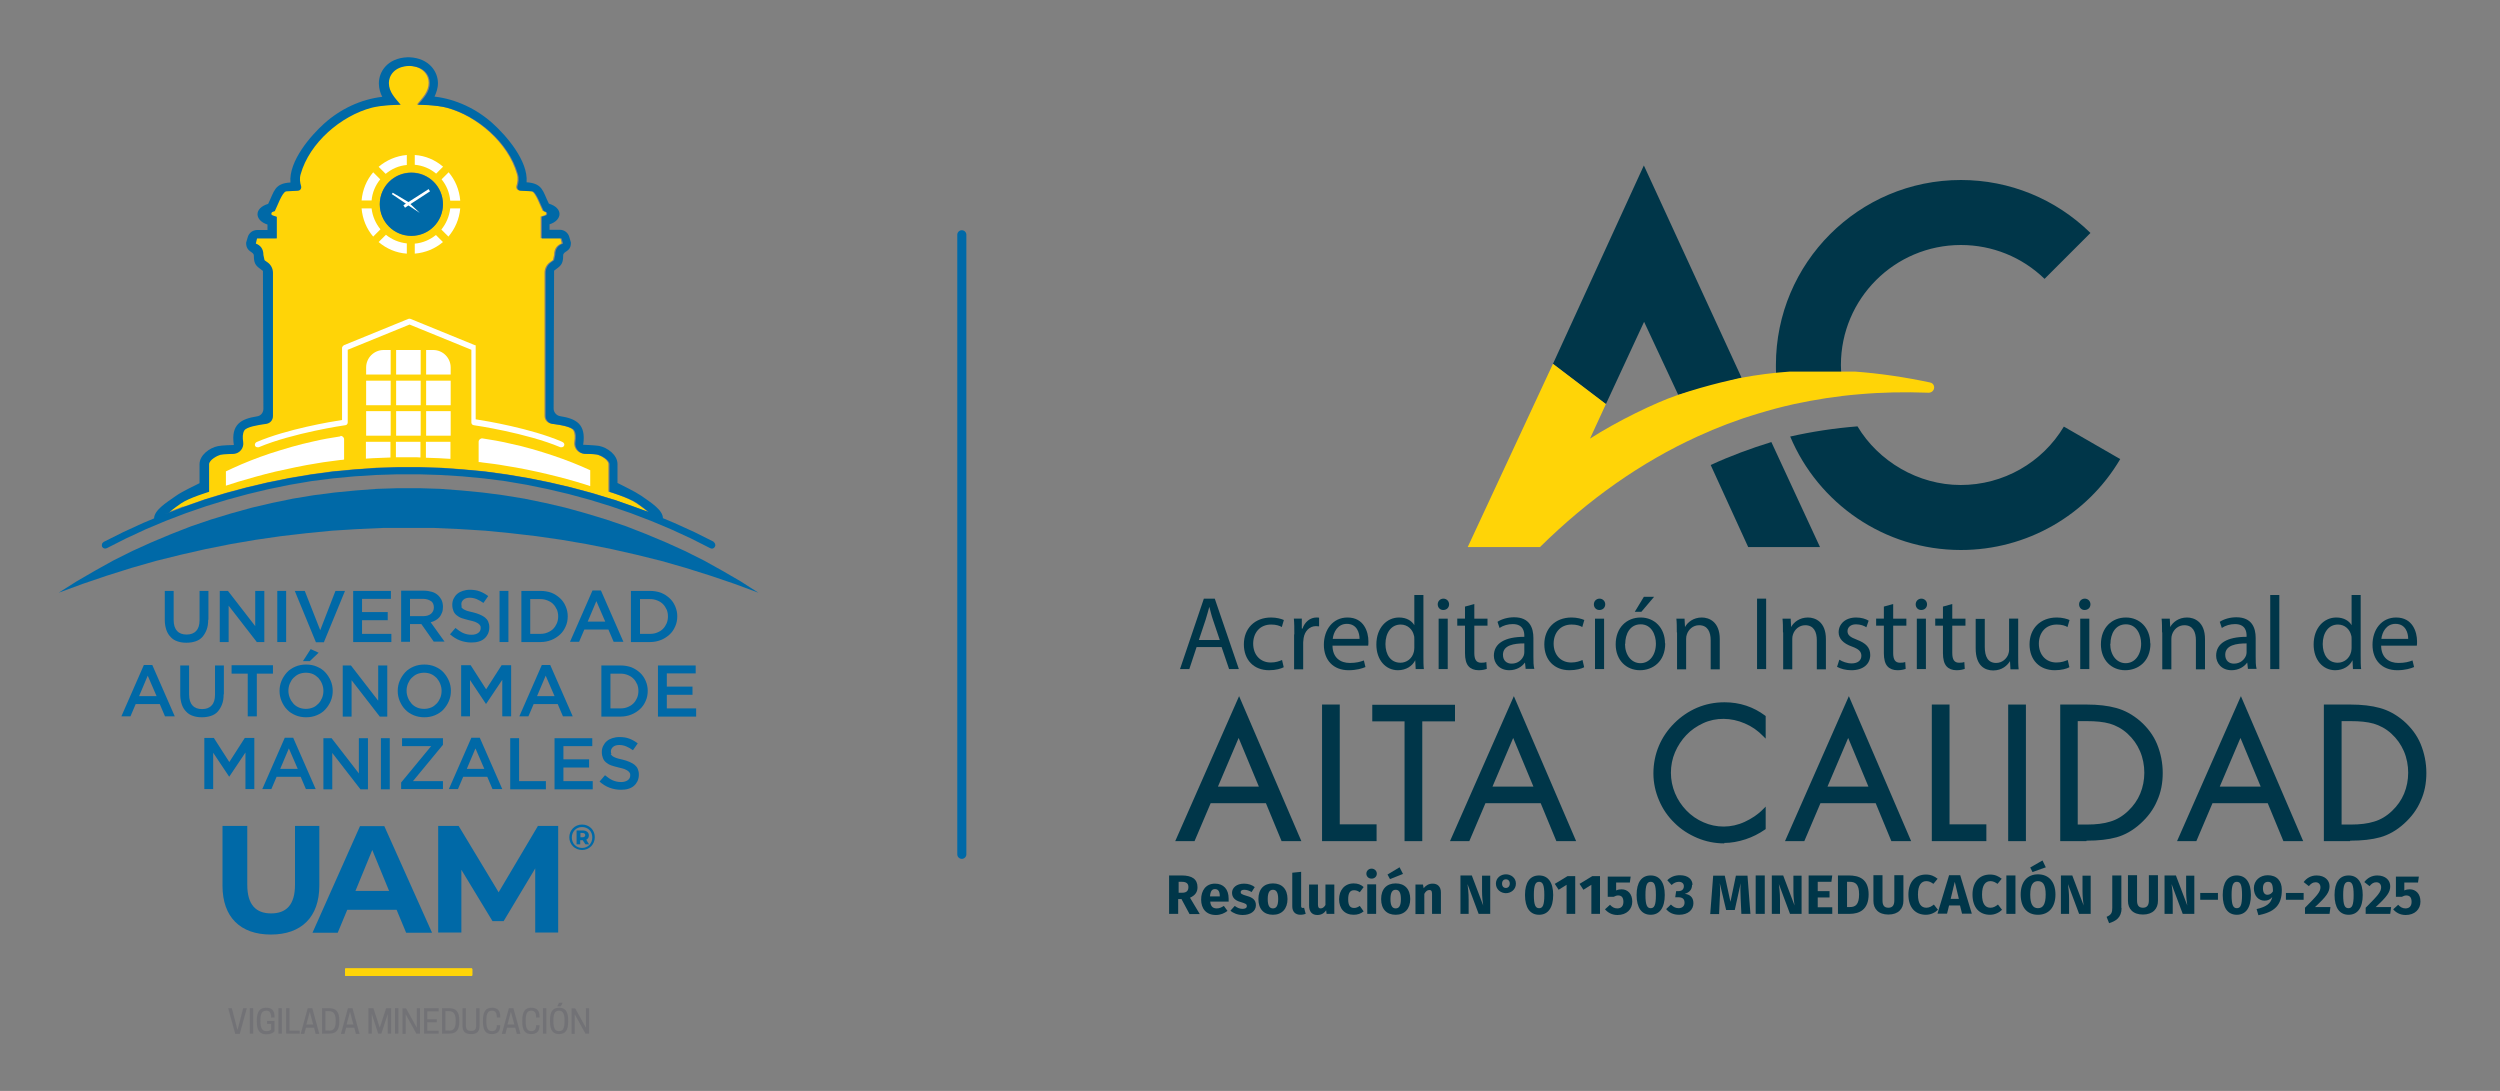 <?xml version="1.0" encoding="UTF-8"?>
<svg id="Capa_1" data-name="Capa 1" xmlns="http://www.w3.org/2000/svg" xmlns:xlink="http://www.w3.org/1999/xlink" viewBox="0 0 110 48">
  <rect x="0" y="0" width="110" height="48" fill="#808080" stroke="none"/>
  <defs>
    <style>
      .cls-1 {
        fill: #fff;
      }

      .cls-2, .cls-3 {
        fill-rule: evenodd;
      }

      .cls-2, .cls-4 {
        fill: #ffd407;
      }

      .cls-5, .cls-3 {
        fill: #003649;
      }

      .cls-6 {
        fill: #727276;
      }

      .cls-7 {
        clip-path: url(#clippath);
      }

      .cls-8 {
        fill: #0069a7;
      }
    </style>
    <clipPath id="clippath">
      <path class="cls-4" d="M20.75,42.94h-5.54s-.03-.01-.03-.03v-.27s.01-.03.03-.03h5.54s.03.01.03.03v.27s-.01.03-.03.03Z"/>
    </clipPath>
  </defs>
  <g>
    <g>
      <path class="cls-5" d="M52,39.56h-.16v.65h-.4v-1.69h.55c.46,0,.7.16.7.52,0,.22-.11.36-.33.46l.43.72h-.45l-.35-.65ZM51.85,39.28h.17c.18,0,.27-.08.27-.25,0-.16-.1-.23-.29-.23h-.14v.49Z"/>
      <path class="cls-5" d="M54.05,39.67h-.8c.02.23.13.3.29.3.11,0,.2-.04.31-.11l.16.22c-.13.1-.3.18-.51.18-.43,0-.65-.28-.65-.68s.21-.7.61-.7c.37,0,.6.24.6.66,0,.04,0,.1,0,.14ZM53.67,39.42c0-.18-.06-.3-.21-.3-.13,0-.2.08-.22.32h.43v-.02Z"/>
      <path class="cls-5" d="M55.21,39.03l-.14.22c-.1-.06-.21-.1-.32-.1-.11,0-.16.04-.16.1,0,.07.03.1.27.17.26.07.4.18.4.41,0,.27-.25.43-.58.43-.22,0-.42-.08-.54-.19l.19-.21c.1.08.22.13.34.13.12,0,.19-.04.19-.12,0-.09-.04-.11-.27-.18-.26-.07-.38-.21-.38-.41,0-.22.2-.4.53-.4.19,0,.36.06.48.16Z"/>
      <path class="cls-5" d="M56.65,39.56c0,.42-.24.69-.64.69s-.64-.25-.64-.69.24-.69.64-.69.64.25.64.69ZM55.78,39.56c0,.29.08.41.23.41s.23-.12.23-.41-.08-.41-.23-.41-.23.12-.23.41Z"/>
      <path class="cls-5" d="M56.86,39.88v-1.48l.39-.04v1.51c0,.05.02.08.07.08.02,0,.05,0,.06-.01l.07.27c-.06.02-.14.04-.23.04-.22,0-.36-.13-.36-.37Z"/>
      <path class="cls-5" d="M58.7,40.21h-.33l-.02-.16c-.09.14-.22.21-.39.21-.24,0-.36-.16-.36-.41v-.93h.39v.88c0,.13.04.17.12.17s.15-.05.21-.15v-.9h.39v1.3Z"/>
      <path class="cls-5" d="M60,39.03l-.17.23c-.08-.06-.16-.09-.25-.09-.17,0-.26.11-.26.4s.1.38.26.38c.09,0,.16-.03.25-.09l.17.24c-.12.1-.26.15-.44.15-.4,0-.64-.27-.64-.68s.25-.7.64-.7c.18,0,.32.05.44.16Z"/>
      <path class="cls-5" d="M60.58,38.44c0,.12-.09.22-.23.22s-.23-.1-.23-.22.1-.22.23-.22.23.1.23.22ZM60.55,40.21h-.39v-1.3h.39v1.3Z"/>
      <path class="cls-5" d="M62.05,39.56c0,.42-.24.69-.64.69s-.64-.25-.64-.69.24-.69.64-.69.64.25.64.69ZM61.74,38.45l-.58.23-.11-.2.53-.32.15.29ZM61.18,39.56c0,.29.08.41.23.41s.23-.12.23-.41-.08-.41-.23-.41-.23.12-.23.41Z"/>
      <path class="cls-5" d="M63.4,39.26v.95h-.39v-.88c0-.14-.05-.17-.12-.17-.09,0-.16.06-.22.17v.89h-.39v-1.3h.33l.03.16c.11-.13.23-.2.4-.2.22,0,.36.14.36.39Z"/>
      <path class="cls-5" d="M65.57,40.21h-.51l-.49-1.31c.02.15.05.38.05.69v.62h-.36v-1.69h.5l.5,1.32c-.02-.14-.05-.36-.05-.63v-.68h.36v1.69Z"/>
      <path class="cls-5" d="M65.82,38.88c0-.26.22-.41.44-.41s.44.15.44.41-.22.42-.44.42-.44-.16-.44-.42ZM66.43,38.88c0-.12-.07-.19-.17-.19s-.17.07-.17.19.07.19.17.19.17-.08.17-.19Z"/>
      <path class="cls-5" d="M68.34,39.38c0,.55-.22.87-.62.87s-.62-.31-.62-.87.22-.86.62-.86.62.31.62.86ZM67.49,39.38c0,.44.07.58.23.58s.23-.13.23-.58-.07-.58-.23-.58-.23.14-.23.58Z"/>
      <path class="cls-5" d="M69.31,40.21h-.38v-1.28l-.35.22-.17-.26.56-.34h.34v1.65Z"/>
      <path class="cls-5" d="M70.4,40.21h-.38v-1.28l-.35.22-.17-.26.56-.34h.34v1.65Z"/>
      <path class="cls-5" d="M71.71,38.83h-.6v.35c.08-.04.17-.05.24-.05.27,0,.47.2.47.54s-.25.59-.65.59c-.25,0-.43-.11-.55-.25l.22-.2c.09.1.19.16.32.16.17,0,.27-.1.27-.29,0-.21-.1-.28-.23-.28-.07,0-.12.02-.2.06h-.26v-.89h1.01l-.04.28Z"/>
      <path class="cls-5" d="M73.25,39.38c0,.55-.22.87-.62.87s-.62-.31-.62-.87.22-.86.62-.86.62.31.62.86ZM72.4,39.38c0,.44.07.58.23.58s.23-.13.23-.58-.07-.58-.23-.58-.23.14-.23.58Z"/>
      <path class="cls-5" d="M74.45,38.94c0,.2-.12.33-.32.39.21.02.38.14.38.41,0,.28-.22.51-.63.51-.25,0-.44-.09-.57-.25l.21-.2c.11.11.21.16.34.16.15,0,.26-.09.26-.24,0-.17-.1-.24-.27-.24h-.14l.04-.27h.1c.15,0,.24-.08.24-.22,0-.12-.09-.19-.22-.19-.12,0-.22.05-.32.14l-.19-.21c.15-.15.34-.22.56-.22.36,0,.55.19.55.42Z"/>
      <path class="cls-5" d="M77.01,40.21h-.39l-.03-.66c-.01-.24-.02-.48,0-.69l-.26,1.18h-.38l-.28-1.18c.02.25.02.46,0,.7l-.03.66h-.39l.13-1.69h.51l.25,1.15.24-1.15h.51l.13,1.69Z"/>
      <path class="cls-5" d="M77.65,40.21h-.4v-1.69h.4v1.69Z"/>
      <path class="cls-5" d="M79.27,40.21h-.51l-.49-1.31c.02.15.05.38.05.69v.62h-.36v-1.69h.5l.5,1.32c-.02-.14-.05-.36-.05-.63v-.68h.36v1.69Z"/>
      <path class="cls-5" d="M80.58,38.8h-.6v.41h.52v.28h-.52v.43h.64v.29h-1.04v-1.69h1.04l-.04.29Z"/>
      <path class="cls-5" d="M82.22,39.35c0,.68-.41.86-.84.86h-.51v-1.69h.47c.45,0,.88.14.88.84ZM81.27,38.8v1.11h.13c.24,0,.4-.11.4-.56s-.17-.55-.41-.55h-.13Z"/>
      <path class="cls-5" d="M83.75,39.64c0,.34-.22.6-.66.6s-.66-.25-.66-.6v-1.13h.4v1.11c0,.22.08.32.26.32s.26-.11.26-.32v-1.11h.4v1.13Z"/>
      <path class="cls-5" d="M85.26,38.66l-.19.23c-.1-.07-.19-.12-.31-.12-.22,0-.37.17-.37.59s.15.58.37.58c.13,0,.23-.06.33-.14l.18.23c-.11.11-.3.22-.53.22-.46,0-.77-.31-.77-.89s.33-.88.77-.88c.22,0,.37.07.52.19Z"/>
      <path class="cls-5" d="M86.26,39.84h-.5l-.09.36h-.42l.51-1.69h.49l.51,1.69h-.43l-.09-.36ZM86.19,39.55l-.18-.75-.18.75h.36Z"/>
      <path class="cls-5" d="M88.08,38.66l-.19.23c-.1-.07-.19-.12-.31-.12-.22,0-.37.17-.37.59s.15.58.37.58c.13,0,.23-.06.33-.14l.18.23c-.11.11-.3.22-.53.22-.46,0-.77-.31-.77-.89s.33-.88.77-.88c.22,0,.37.07.52.19Z"/>
      <path class="cls-5" d="M88.68,40.21h-.4v-1.69h.4v1.69Z"/>
      <path class="cls-5" d="M90.44,39.36c0,.55-.29.89-.77.89s-.76-.33-.76-.89.29-.89.76-.89.77.32.77.89ZM90.02,38.16l-.59.21-.1-.2.54-.31.14.29ZM89.33,39.36c0,.43.12.6.34.6s.34-.17.34-.6-.12-.59-.34-.59-.34.17-.34.59Z"/>
      <path class="cls-5" d="M91.99,40.21h-.51l-.49-1.31c.02.15.05.38.05.69v.62h-.36v-1.69h.5l.5,1.32c-.02-.14-.05-.36-.05-.63v-.68h.36v1.69Z"/>
      <path class="cls-5" d="M93.35,39.95c0,.43-.26.58-.55.67l-.11-.28c.22-.09.25-.2.25-.4v-1.42h.4v1.44Z"/>
      <path class="cls-5" d="M94.95,39.64c0,.34-.22.6-.66.6s-.66-.25-.66-.6v-1.13h.4v1.11c0,.22.08.32.26.32s.26-.11.26-.32v-1.11h.4v1.13Z"/>
      <path class="cls-5" d="M96.55,40.21h-.51l-.49-1.31c.02.15.05.38.05.69v.62h-.36v-1.69h.5l.5,1.32c-.02-.14-.05-.36-.05-.63v-.68h.36v1.69Z"/>
      <path class="cls-5" d="M96.81,39.29h.78v.3h-.78v-.3Z"/>
      <path class="cls-5" d="M99.04,39.38c0,.55-.22.87-.62.87s-.62-.31-.62-.87.22-.86.62-.86.62.31.62.86ZM98.19,39.38c0,.44.07.58.23.58s.23-.13.23-.58-.07-.58-.23-.58-.23.14-.23.58Z"/>
      <path class="cls-5" d="M100.4,39.16c0,.67-.32.97-1.03,1.11l-.08-.27c.42-.1.63-.24.69-.53-.08.1-.19.16-.34.16-.26,0-.47-.21-.47-.55s.27-.57.61-.57c.41,0,.62.26.62.64ZM100.01,39.22c0-.31-.06-.42-.22-.42-.14,0-.22.1-.22.28,0,.22.09.29.2.29.09,0,.18-.05.24-.15Z"/>
      <path class="cls-5" d="M100.58,39.29h.78v.3h-.78v-.3Z"/>
      <path class="cls-5" d="M102.5,38.99c0,.26-.13.45-.64.92h.68l-.04.3h-1.08v-.27c.55-.55.68-.7.68-.9,0-.13-.08-.22-.21-.22-.12,0-.2.05-.3.17l-.23-.18c.13-.17.32-.29.57-.29.37,0,.57.22.57.47Z"/>
      <path class="cls-5" d="M103.96,39.38c0,.55-.22.87-.62.87s-.62-.31-.62-.87.22-.86.62-.86.62.31.62.86ZM103.1,39.38c0,.44.07.58.23.58s.23-.13.23-.58-.07-.58-.23-.58-.23.14-.23.58Z"/>
      <path class="cls-5" d="M105.17,38.99c0,.26-.13.45-.64.92h.68l-.04.3h-1.08v-.27c.55-.55.68-.7.68-.9,0-.13-.08-.22-.21-.22-.12,0-.2.05-.3.17l-.23-.18c.13-.17.32-.29.57-.29.37,0,.57.22.57.47Z"/>
      <path class="cls-5" d="M106.39,38.83h-.6v.35c.08-.04.17-.05.24-.05.27,0,.47.2.47.54s-.25.59-.65.59c-.25,0-.43-.11-.55-.25l.22-.2c.09.1.19.16.32.16.17,0,.27-.1.27-.29,0-.21-.1-.28-.23-.28-.07,0-.12.02-.2.06h-.26v-.89h1.01l-.04.28Z"/>
    </g>
    <g>
      <path class="cls-5" d="M52.65,28.47l-.32.97h-.41l1.05-3.1h.48l1.06,3.1h-.43l-.33-.97h-1.1ZM53.67,28.16l-.3-.89c-.07-.2-.11-.39-.16-.57h0c-.05.18-.1.37-.16.56l-.3.9h.93Z"/>
      <path class="cls-5" d="M56.48,29.36c-.11.06-.34.13-.64.13-.67,0-1.11-.45-1.11-1.14s.47-1.18,1.2-1.18c.24,0,.45.06.56.11l-.09.31c-.1-.06-.25-.11-.47-.11-.51,0-.79.38-.79.84,0,.51.33.83.77.83.23,0,.38-.06.5-.11l.07.3Z"/>
      <path class="cls-5" d="M56.95,27.91c0-.26,0-.49-.02-.69h.35v.44h.03c.1-.3.34-.49.62-.49.05,0,.08,0,.11.01v.38s-.08-.01-.14-.01c-.28,0-.49.22-.54.52,0,.06-.02.12-.02.19v1.19h-.4v-1.53Z"/>
      <path class="cls-5" d="M58.63,28.4c0,.55.36.77.76.77.29,0,.46-.05.62-.11l.07.29c-.14.06-.39.14-.74.14-.68,0-1.09-.45-1.09-1.12s.4-1.2,1.04-1.2c.73,0,.92.64.92,1.05,0,.08,0,.15-.01.19h-1.56ZM59.82,28.11c0-.26-.11-.66-.56-.66-.41,0-.59.38-.62.66h1.18Z"/>
      <path class="cls-5" d="M62.63,26.18v2.69c0,.2,0,.42.02.57h-.36l-.02-.39h0c-.12.25-.4.44-.76.44-.54,0-.95-.45-.95-1.13,0-.74.46-1.19,1-1.19.34,0,.57.16.67.34h0v-1.33h.4ZM62.23,28.12c0-.05,0-.12-.02-.17-.06-.26-.28-.47-.58-.47-.42,0-.67.37-.67.86,0,.45.22.82.66.82.27,0,.52-.18.59-.48.01-.06.02-.11.02-.17v-.39Z"/>
      <path class="cls-5" d="M63.76,26.59c0,.14-.1.25-.26.25-.14,0-.24-.11-.24-.25s.11-.25.25-.25.25.11.25.25ZM63.3,29.44v-2.22h.4v2.22h-.4Z"/>
      <path class="cls-5" d="M64.87,26.58v.64h.58v.31h-.58v1.2c0,.28.08.43.3.43.11,0,.18-.01.23-.03l.02.3c-.08.03-.2.06-.36.06-.19,0-.34-.06-.44-.17-.11-.12-.16-.32-.16-.58v-1.21h-.34v-.31h.34v-.53l.4-.11Z"/>
      <path class="cls-5" d="M67.13,29.44l-.03-.28h-.01c-.12.17-.36.33-.68.33-.45,0-.68-.32-.68-.64,0-.54.48-.83,1.34-.83v-.05c0-.18-.05-.51-.51-.51-.21,0-.42.06-.58.17l-.09-.27c.18-.12.45-.2.73-.2.68,0,.85.46.85.91v.83c0,.19,0,.38.04.53h-.37ZM67.07,28.31c-.44,0-.94.07-.94.5,0,.26.17.39.38.39.29,0,.47-.18.54-.37.01-.04.02-.09.02-.13v-.39Z"/>
      <path class="cls-5" d="M69.7,29.36c-.11.06-.34.13-.64.13-.67,0-1.11-.45-1.11-1.14s.47-1.18,1.2-1.18c.24,0,.45.06.56.11l-.09.31c-.1-.06-.25-.11-.47-.11-.51,0-.79.38-.79.84,0,.51.33.83.77.83.23,0,.38-.06.5-.11l.07.3Z"/>
      <path class="cls-5" d="M70.63,26.59c0,.14-.1.25-.26.25-.14,0-.24-.11-.24-.25s.11-.25.25-.25.25.11.25.25ZM70.18,29.44v-2.22h.4v2.22h-.4Z"/>
      <path class="cls-5" d="M73.27,28.31c0,.82-.57,1.18-1.11,1.18-.6,0-1.07-.44-1.07-1.14,0-.74.49-1.18,1.1-1.18s1.07.46,1.07,1.14ZM71.5,28.33c0,.49.28.85.68.85s.68-.36.68-.86c0-.38-.19-.85-.67-.85s-.68.44-.68.86ZM72.78,26.26l-.56.66h-.29l.4-.66h.45Z"/>
      <path class="cls-5" d="M73.78,27.82c0-.23,0-.42-.02-.6h.36l.02.37h0c.11-.21.37-.42.74-.42.31,0,.79.18.79.95v1.33h-.4v-1.28c0-.36-.13-.66-.51-.66-.27,0-.47.19-.54.41-.02.05-.03.12-.03.19v1.34h-.4v-1.62Z"/>
      <path class="cls-5" d="M77.71,26.34v3.1h-.4v-3.1h.4Z"/>
      <path class="cls-5" d="M78.45,27.82c0-.23,0-.42-.02-.6h.36l.02.37h0c.11-.21.37-.42.74-.42.31,0,.79.18.79.95v1.33h-.4v-1.28c0-.36-.13-.66-.51-.66-.27,0-.47.19-.54.41-.02.05-.03.12-.03.19v1.34h-.4v-1.62Z"/>
      <path class="cls-5" d="M80.94,29.03c.12.08.33.16.53.16.29,0,.43-.15.43-.33,0-.19-.11-.3-.41-.41-.4-.14-.59-.36-.59-.63,0-.36.29-.65.77-.65.23,0,.42.06.55.14l-.1.29c-.09-.06-.25-.13-.46-.13-.24,0-.37.14-.37.3,0,.18.13.27.42.38.39.15.58.34.58.67,0,.39-.3.67-.83.67-.24,0-.47-.06-.63-.15l.1-.31Z"/>
      <path class="cls-5" d="M83.3,26.58v.64h.58v.31h-.58v1.2c0,.28.08.43.3.43.11,0,.18-.01.23-.03l.02.3c-.08.03-.2.06-.36.06-.19,0-.34-.06-.44-.17-.11-.12-.16-.32-.16-.58v-1.21h-.34v-.31h.34v-.53l.4-.11Z"/>
      <path class="cls-5" d="M84.79,26.59c0,.14-.1.25-.26.25-.14,0-.24-.11-.24-.25s.11-.25.25-.25.25.11.25.25ZM84.34,29.44v-2.22h.4v2.22h-.4Z"/>
      <path class="cls-5" d="M85.9,26.58v.64h.58v.31h-.58v1.2c0,.28.08.43.3.43.11,0,.18-.01.23-.03l.02.3c-.08.03-.2.06-.36.06-.19,0-.34-.06-.44-.17-.11-.12-.16-.32-.16-.58v-1.21h-.34v-.31h.34v-.53l.4-.11Z"/>
      <path class="cls-5" d="M88.8,28.84c0,.23,0,.43.02.61h-.36l-.02-.36h0c-.11.18-.34.41-.74.41-.35,0-.77-.19-.77-.97v-1.3h.4v1.23c0,.42.13.71.5.71.27,0,.46-.19.53-.37.02-.06.04-.13.04-.21v-1.37h.4v1.62Z"/>
      <path class="cls-5" d="M91.05,29.36c-.11.06-.34.13-.64.13-.67,0-1.11-.45-1.11-1.14s.47-1.18,1.2-1.18c.24,0,.45.06.56.11l-.09.31c-.1-.06-.25-.11-.47-.11-.51,0-.79.38-.79.84,0,.51.33.83.77.83.23,0,.38-.06.5-.11l.07.3Z"/>
      <path class="cls-5" d="M91.98,26.59c0,.14-.1.25-.26.25-.14,0-.24-.11-.24-.25s.11-.25.25-.25.25.11.25.25ZM91.53,29.44v-2.22h.4v2.22h-.4Z"/>
      <path class="cls-5" d="M94.62,28.31c0,.82-.57,1.18-1.11,1.18-.6,0-1.07-.44-1.07-1.14,0-.74.49-1.18,1.1-1.18s1.07.46,1.07,1.14ZM92.85,28.33c0,.49.28.85.68.85s.68-.36.68-.86c0-.38-.19-.85-.67-.85s-.68.44-.68.86Z"/>
      <path class="cls-5" d="M95.13,27.82c0-.23,0-.42-.02-.6h.36l.02.37h0c.11-.21.37-.42.74-.42.31,0,.79.18.79.95v1.33h-.4v-1.28c0-.36-.13-.66-.51-.66-.27,0-.47.19-.54.41-.02.05-.03.12-.03.19v1.34h-.4v-1.62Z"/>
      <path class="cls-5" d="M98.91,29.44l-.03-.28h-.01c-.12.17-.36.33-.68.33-.45,0-.68-.32-.68-.64,0-.54.48-.83,1.34-.83v-.05c0-.18-.05-.51-.51-.51-.21,0-.42.06-.58.17l-.09-.27c.18-.12.45-.2.73-.2.68,0,.85.46.85.91v.83c0,.19,0,.38.04.53h-.37ZM98.85,28.31c-.44,0-.94.07-.94.5,0,.26.17.39.38.39.29,0,.47-.18.54-.37.01-.04.02-.09.02-.13v-.39Z"/>
      <path class="cls-5" d="M99.89,26.18h.4v3.26h-.4v-3.26Z"/>
      <path class="cls-5" d="M103.87,26.18v2.69c0,.2,0,.42.02.57h-.36l-.02-.39h0c-.12.25-.4.44-.76.44-.54,0-.95-.45-.95-1.13,0-.74.46-1.19,1-1.19.34,0,.57.16.67.34h0v-1.33h.4ZM103.47,28.12c0-.05,0-.12-.02-.17-.06-.26-.28-.47-.58-.47-.42,0-.67.37-.67.86,0,.45.22.82.66.82.27,0,.52-.18.59-.48.01-.06.02-.11.02-.17v-.39Z"/>
      <path class="cls-5" d="M104.77,28.4c0,.55.36.77.76.77.29,0,.46-.05.62-.11l.07.29c-.14.06-.39.14-.74.14-.68,0-1.09-.45-1.09-1.12s.4-1.2,1.04-1.2c.73,0,.92.64.92,1.05,0,.08,0,.15-.01.19h-1.56ZM105.96,28.11c0-.26-.11-.66-.56-.66-.41,0-.59.38-.62.66h1.18Z"/>
    </g>
    <g>
      <g>
        <path class="cls-5" d="M53.23,35.28l-.71,1.67h-.72l2.72-6.16,2.65,6.16h-.73l-.69-1.67h-2.51ZM54.5,32.32l-1.01,2.36h1.99l-.98-2.36Z"/>
        <path class="cls-5" d="M57.25,37.01h-.86l-.69-1.67h-2.43l-.71,1.67h-.85l2.81-6.38,2.74,6.38ZM56.48,36.89h.59l-2.55-5.95-2.62,5.95h.58l.71-1.67h2.59l.69,1.67ZM55.58,34.73h-2.18l1.1-2.58,1.08,2.58ZM53.59,34.61h1.8l-.89-2.14-.91,2.14Z"/>
      </g>
      <g>
        <path class="cls-5" d="M58.88,36.34h1.62v.61h-2.28v-5.88h.66v5.27Z"/>
        <path class="cls-5" d="M60.57,37.01h-2.4v-6.01h.78v5.27h1.62v.73ZM58.29,36.89h2.16v-.49h-1.62v-5.27h-.53v5.76Z"/>
      </g>
      <g>
        <path class="cls-5" d="M62.52,36.95h-.66v-5.27h-1.42v-.61h3.51v.61h-1.44v5.27Z"/>
        <path class="cls-5" d="M62.58,37.01h-.78v-5.27h-1.42v-.73h3.64v.73h-1.44v5.27ZM61.93,36.89h.53v-5.27h1.44v-.49h-3.39v.49h1.42v5.27Z"/>
      </g>
      <g>
        <path class="cls-5" d="M65.31,35.28l-.71,1.67h-.72l2.72-6.16,2.65,6.16h-.73l-.69-1.67h-2.51ZM66.59,32.32l-1.01,2.36h1.99l-.98-2.36Z"/>
        <path class="cls-5" d="M69.34,37.01h-.86l-.69-1.67h-2.43l-.71,1.67h-.85l2.81-6.38,2.74,6.38ZM68.56,36.89h.59l-2.55-5.95-2.62,5.95h.58l.71-1.67h2.59l.69,1.67ZM67.66,34.73h-2.18l1.1-2.58,1.08,2.58ZM65.67,34.61h1.8l-.89-2.14-.91,2.14Z"/>
      </g>
      <g>
        <path class="cls-5" d="M77.64,32.35c-.24-.24-.51-.44-.83-.57-.31-.14-.63-.21-.97-.21s-.63.07-.91.2c-.29.13-.54.31-.76.53-.22.23-.39.49-.51.78-.12.3-.18.6-.18.92s.06.62.18.92c.12.3.29.56.51.78.22.23.48.4.77.53s.6.2.92.2.64-.07.95-.21c.31-.14.59-.33.83-.57v.81c-.25.18-.53.32-.84.43-.3.1-.61.15-.92.15-.41,0-.8-.08-1.17-.23-.37-.16-.7-.37-.98-.65-.28-.28-.51-.6-.67-.97-.16-.37-.24-.76-.24-1.17s.08-.81.24-1.18c.16-.37.38-.7.66-.98.28-.28.61-.5.98-.66.37-.16.77-.24,1.18-.24.66,0,1.24.19,1.76.58v.81Z"/>
        <path class="cls-5" d="M75.88,37.11c-.42,0-.82-.08-1.2-.24-.38-.16-.72-.38-1-.66-.29-.28-.52-.61-.68-.99-.16-.37-.25-.77-.25-1.19s.08-.83.24-1.21c.16-.38.39-.71.68-1,.29-.29.63-.52,1-.68.38-.16.78-.24,1.21-.24.67,0,1.27.2,1.79.59l.02.02v.99l-.11-.11c-.23-.24-.5-.43-.81-.56-.6-.26-1.27-.27-1.83-.01-.28.13-.53.3-.74.52-.21.22-.38.48-.5.76s-.18.59-.18.9.06.61.18.9c.12.29.29.54.5.76.21.22.47.4.75.52.56.25,1.22.26,1.82-.02.3-.14.58-.32.81-.56l.11-.11v.99l-.03.02c-.26.18-.55.33-.86.43-.31.1-.62.16-.94.16ZM75.88,31.03c-.41,0-.8.08-1.16.23-.36.15-.69.37-.96.65-.28.28-.5.6-.65.96-.15.36-.23.75-.23,1.16s.08.78.24,1.14c.16.36.38.68.65.95.28.27.6.49.96.64.63.27,1.35.31,2.05.08.29-.1.55-.23.8-.4v-.64c-.22.2-.47.36-.74.48-.64.29-1.33.28-1.92.02-.3-.13-.56-.32-.79-.55-.23-.23-.4-.5-.53-.8-.12-.3-.19-.62-.19-.94s.06-.64.19-.94c.12-.3.3-.57.53-.8.23-.23.49-.42.78-.55.59-.27,1.3-.27,1.93.01.27.12.52.28.74.48v-.63c-.5-.36-1.07-.55-1.69-.55Z"/>
      </g>
      <g>
        <path class="cls-5" d="M80.05,35.28l-.71,1.67h-.72l2.72-6.16,2.65,6.16h-.73l-.69-1.67h-2.51ZM81.33,32.32l-1.01,2.36h1.99l-.98-2.36Z"/>
        <path class="cls-5" d="M84.08,37.01h-.86l-.69-1.67h-2.43l-.71,1.67h-.85l2.81-6.38,2.74,6.38ZM83.3,36.89h.59l-2.55-5.95-2.62,5.95h.58l.71-1.67h2.59l.69,1.67ZM82.4,34.73h-2.18l1.1-2.58,1.08,2.58ZM80.41,34.61h1.8l-.89-2.14-.91,2.14Z"/>
      </g>
      <g>
        <path class="cls-5" d="M85.71,36.34h1.62v.61h-2.28v-5.88h.66v5.27Z"/>
        <path class="cls-5" d="M87.4,37.01h-2.4v-6.01h.78v5.27h1.62v.73ZM85.12,36.89h2.16v-.49h-1.62v-5.27h-.53v5.76Z"/>
      </g>
      <g>
        <path class="cls-5" d="M89.08,36.95h-.66v-5.88h.66v5.88Z"/>
        <path class="cls-5" d="M89.14,37.01h-.78v-6.01h.78v6.01ZM88.49,36.89h.53v-5.76h-.53v5.76Z"/>
      </g>
      <g>
        <path class="cls-5" d="M90.71,31.07h1.11c.49,0,.91.05,1.27.15.36.1.7.29,1.02.56.33.28.57.61.73.99.16.38.24.8.24,1.24s-.08.84-.24,1.21c-.16.37-.4.7-.72.98-.33.29-.67.49-1.03.59-.36.1-.79.15-1.3.15h-1.09v-5.88ZM91.84,36.34c.4,0,.75-.04,1.04-.13.29-.09.57-.25.82-.48.24-.22.42-.48.55-.78s.19-.61.19-.94-.07-.67-.2-.98c-.13-.31-.32-.57-.57-.79-.25-.22-.52-.37-.81-.45-.29-.08-.63-.12-1.02-.12h-.48v4.67h.48Z"/>
        <path class="cls-5" d="M91.8,37.01h-1.15v-6.01h1.17c.49,0,.93.05,1.29.15.37.1.72.29,1.05.57.33.29.59.63.75,1.02.16.39.25.82.25,1.27s-.08.86-.25,1.23c-.16.38-.41.71-.73,1-.33.3-.69.5-1.05.6-.36.1-.8.15-1.32.15ZM90.77,36.89h1.03c.5,0,.93-.05,1.28-.15.35-.1.68-.29,1-.58.31-.28.55-.6.7-.96.16-.36.24-.76.24-1.18s-.08-.85-.24-1.22c-.16-.37-.4-.7-.72-.97-.31-.27-.65-.45-1-.55-.35-.1-.77-.15-1.26-.15h-1.05v5.76ZM91.84,36.4h-.54v-4.79h.54c.39,0,.74.04,1.03.12.3.08.58.24.83.47.25.22.45.5.59.81.13.31.2.65.2,1s-.06.67-.19.97c-.13.3-.32.57-.56.8-.26.24-.54.41-.84.49-.3.09-.65.13-1.06.13ZM91.42,36.28h.41c.39,0,.74-.04,1.02-.13.28-.08.55-.24.79-.47.23-.22.41-.47.53-.76.12-.29.18-.6.18-.92s-.06-.65-.19-.95c-.13-.3-.31-.55-.55-.77-.24-.22-.51-.36-.78-.44-.28-.08-.62-.11-1-.11h-.41v4.54Z"/>
      </g>
      <g>
        <path class="cls-5" d="M97.31,35.28l-.71,1.67h-.72l2.72-6.16,2.65,6.16h-.73l-.69-1.67h-2.51ZM98.58,32.32l-1.01,2.36h1.99l-.98-2.36Z"/>
        <path class="cls-5" d="M101.33,37.01h-.86l-.69-1.67h-2.43l-.71,1.67h-.85l2.81-6.38,2.74,6.38ZM100.56,36.89h.59l-2.55-5.95-2.62,5.95h.58l.71-1.67h2.59l.69,1.67ZM99.66,34.73h-2.18l1.1-2.58,1.08,2.58ZM97.67,34.61h1.8l-.89-2.14-.91,2.14Z"/>
      </g>
      <g>
        <path class="cls-5" d="M102.31,31.07h1.11c.49,0,.91.05,1.27.15.36.1.7.29,1.02.56.33.28.57.61.73.99.16.38.24.8.24,1.24s-.08.84-.24,1.21c-.16.37-.4.7-.72.98-.33.29-.67.49-1.03.59-.36.1-.79.15-1.3.15h-1.09v-5.88ZM103.44,36.34c.4,0,.75-.04,1.04-.13.29-.09.57-.25.82-.48.24-.22.42-.48.55-.78s.19-.61.19-.94-.07-.67-.2-.98c-.13-.31-.32-.57-.57-.79-.25-.22-.52-.37-.81-.45-.29-.08-.63-.12-1.02-.12h-.48v4.67h.48Z"/>
        <path class="cls-5" d="M103.4,37.01h-1.15v-6.01h1.17c.49,0,.93.05,1.29.15.37.1.72.29,1.05.57.33.29.59.63.75,1.02.16.39.25.82.25,1.27s-.08.86-.25,1.23c-.16.38-.41.71-.73,1-.33.3-.69.5-1.05.6-.36.1-.8.15-1.32.15ZM102.37,36.89h1.03c.5,0,.93-.05,1.28-.15.35-.1.68-.29,1-.58.31-.28.55-.6.7-.96.16-.36.24-.76.24-1.18s-.08-.85-.24-1.22c-.16-.37-.4-.7-.72-.97-.31-.27-.65-.45-1-.55-.35-.1-.77-.15-1.26-.15h-1.05v5.76ZM103.44,36.4h-.54v-4.79h.54c.39,0,.74.04,1.03.12.3.08.58.24.83.47.25.22.45.5.59.81.13.31.2.65.2,1s-.06.67-.19.97c-.13.3-.32.57-.56.8-.26.24-.54.41-.84.49-.3.09-.65.13-1.06.13ZM103.03,36.28h.41c.39,0,.74-.04,1.02-.13.28-.08.55-.24.79-.47.23-.22.41-.47.53-.76.12-.29.18-.6.18-.92s-.06-.65-.19-.95c-.13-.3-.31-.55-.55-.77-.24-.22-.51-.36-.78-.44-.28-.08-.62-.11-1-.11h-.41v4.54Z"/>
      </g>
    </g>
    <g>
      <path class="cls-3" d="M81.02,16.48h0c-.01-.14-.02-.28-.02-.42,0-2.92,2.37-5.28,5.28-5.28,1.38,0,2.69.53,3.68,1.49l2.02-2.02c-1.53-1.5-3.56-2.33-5.7-2.33-4.5,0-8.14,3.65-8.14,8.14,0,.14,0,.28.01.42M78.77,19.21c1.23,2.93,4.13,4.99,7.51,4.99,2.89,0,5.55-1.52,7.01-4l-2.48-1.43c-.95,1.59-2.67,2.57-4.54,2.57s-3.62-1.04-4.54-2.58c-1.01.08-2,.23-2.97.45h0Z"/>
      <path class="cls-3" d="M77.94,19.45c-.91.28-1.8.61-2.67,1.01.74,1.61.9,1.97,1.65,3.61h3.16l-2.14-4.62h0Z"/>
      <polygon class="cls-3" points="68.33 16.01 70.66 17.78 72.34 14.16 73.84 17.37 76.63 16.62 72.33 7.28 68.33 16.01"/>
      <path class="cls-2" d="M84.93,16.83c-1.13-.24-2.23-.4-3.31-.48h-2.87c-.72.05-1.42.14-2.12.27,0,0-1.46.29-2.89.79-.88.3-2.57,1.11-3.78,1.89.23-.5.7-1.52.7-1.52l-2.33-1.77-3.75,8.06h3.18c2.14-2.11,4.45-3.73,6.92-4.86.87-.4,1.76-.74,2.67-1.01.52-.16,1.05-.3,1.59-.42.93-.2,1.87-.35,2.84-.43,1-.09,2.03-.11,3.08-.07.12,0,.22-.08.24-.2.02-.12-.06-.23-.18-.25Z"/>
    </g>
  </g>
  <path class="cls-8" d="M42.32,37.79c-.11,0-.2-.09-.2-.2V10.33c0-.11.09-.2.2-.2s.2.09.2.2v27.26c0,.11-.09.2-.2.2Z"/>
  <g>
    <g>
      <g>
        <path class="cls-8" d="M9.79,38.97v-2.63h1.09v2.59c0,.89.39,1.26,1.05,1.26s1.05-.37,1.05-1.26v-2.59h1.07v2.63c0,1.38-.79,2.15-2.13,2.15s-2.13-.76-2.13-2.15Z"/>
        <path class="cls-8" d="M17.46,40.03h-2.18l-.42,1.01h-1.11l2.09-4.69h1.07l2.1,4.69h-1.14l-.42-1.01ZM17.12,39.2l-.74-1.8-.74,1.8h1.49Z"/>
        <path class="cls-8" d="M23.55,41.03v-2.82s-1.39,2.32-1.39,2.32h-.49l-1.37-2.26v2.76h-1.02v-4.69h.9l1.76,2.92,1.73-2.92h.89v4.69s-1.01,0-1.01,0Z"/>
      </g>
      <path class="cls-8" d="M26.17,36.84c0,.31-.24.56-.56.56s-.56-.25-.56-.56.24-.56.56-.56.56.24.56.55ZM26.06,36.84c0-.26-.19-.45-.45-.45s-.45.2-.45.46.19.46.45.46.45-.2.45-.46ZM25.79,36.94l.13.21h-.16l-.12-.18h-.11v.18h-.16v-.61h.27c.17,0,.27.09.27.22,0,.09-.04.15-.12.19ZM25.63,36.84c.07,0,.12-.03.12-.09s-.04-.1-.12-.1h-.09v.19h.09Z"/>
    </g>
    <g>
      <path class="cls-8" d="M9.16,27.27c0,.17-.02.31-.07.44-.05.13-.11.23-.19.32s-.18.15-.3.19c-.12.04-.25.06-.4.06s-.28-.02-.39-.06c-.12-.04-.22-.1-.3-.19-.08-.08-.15-.19-.19-.31-.04-.12-.07-.27-.07-.43v-1.29h.39v1.28c0,.21.05.37.15.48.1.11.24.16.42.16s.32-.05.42-.16c.1-.1.15-.26.15-.47v-1.29h.39v1.27Z"/>
      <path class="cls-8" d="M11.24,26h.39v2.25h-.33l-1.24-1.6v1.6h-.39v-2.25h.36l1.2,1.55v-1.55Z"/>
      <path class="cls-8" d="M12.59,26v2.25h-.39v-2.25h.39Z"/>
      <path class="cls-8" d="M14.75,26h.43l-.93,2.26h-.35l-.93-2.26h.44l.68,1.73.67-1.73Z"/>
      <path class="cls-8" d="M17.2,26.35h-1.27v.58h1.13v.36h-1.13v.6h1.29v.36h-1.68v-2.25h1.66v.36Z"/>
      <path class="cls-8" d="M19.09,28.24l-.55-.78h-.5v.78h-.39v-2.25h1c.13,0,.24.02.35.05s.19.08.26.14c.07.06.13.14.17.22.04.09.06.19.06.3,0,.09-.01.18-.04.25-.03.07-.06.14-.11.2-.05.06-.1.1-.17.14-.07.04-.14.07-.22.09l.61.85h-.47ZM18.96,26.45c-.08-.06-.2-.1-.34-.1h-.58v.76h.58c.14,0,.25-.03.34-.1.08-.07.13-.16.13-.28,0-.12-.04-.22-.12-.28Z"/>
      <path class="cls-8" d="M20.29,26.7s.04.06.08.09c.04.03.09.05.16.08.07.02.16.05.27.07.12.03.22.06.31.1.09.04.17.08.23.13.06.05.11.11.14.18.03.07.05.15.05.25,0,.11-.02.2-.06.29-.04.08-.09.15-.16.21-.07.06-.15.1-.25.13-.1.03-.21.04-.32.04-.17,0-.34-.03-.5-.09-.16-.06-.3-.15-.44-.27l.24-.28c.11.09.22.17.33.22.11.05.24.08.38.08.12,0,.22-.03.29-.08.07-.05.11-.12.11-.21,0-.04,0-.08-.02-.11s-.04-.06-.08-.09c-.04-.03-.09-.05-.15-.08-.07-.02-.15-.05-.26-.07-.12-.03-.23-.06-.32-.09-.09-.03-.17-.08-.23-.13s-.11-.11-.14-.19-.05-.16-.05-.27c0-.1.02-.19.06-.27.04-.08.09-.15.16-.21.07-.06.15-.1.24-.13s.2-.05.31-.05c.16,0,.31.02.44.07.13.05.26.12.37.21l-.21.3c-.1-.07-.2-.13-.3-.17-.1-.04-.2-.06-.3-.06-.12,0-.21.03-.27.08-.06.05-.1.12-.1.19,0,.05,0,.08.02.12Z"/>
      <path class="cls-8" d="M22.37,26v2.25h-.39v-2.25h.39Z"/>
      <path class="cls-8" d="M24.89,27.56c-.06.14-.14.26-.25.36s-.23.18-.38.24c-.15.06-.31.09-.48.09h-.84v-2.25h.84c.18,0,.34.03.48.08.15.06.27.14.38.24s.19.22.25.36c.06.14.09.28.09.44s-.03.31-.09.44ZM24.5,26.82c-.04-.09-.09-.17-.16-.24s-.15-.12-.25-.16c-.1-.04-.2-.06-.32-.06h-.44v1.53h.44c.12,0,.23-.02.32-.06.1-.04.18-.09.25-.16s.12-.15.16-.24c.04-.09.06-.2.06-.31s-.02-.21-.06-.31Z"/>
      <path class="cls-8" d="M27.42,28.24h-.42l-.23-.54h-1.06l-.23.54h-.4l.99-2.26h.37l.99,2.26ZM26.24,26.45l-.38.9h.77l-.39-.9Z"/>
      <path class="cls-8" d="M29.71,27.56c-.06.14-.14.26-.25.36s-.23.18-.38.24c-.15.06-.31.09-.48.09h-.84v-2.25h.84c.18,0,.34.03.48.08.15.06.27.14.38.24s.19.22.25.36c.06.14.09.28.09.44s-.03.31-.09.44ZM29.33,26.82c-.04-.09-.09-.17-.16-.24s-.15-.12-.25-.16c-.1-.04-.2-.06-.32-.06h-.44v1.53h.44c.12,0,.23-.02.32-.06.1-.04.18-.09.25-.16s.12-.15.16-.24c.04-.09.06-.2.06-.31s-.02-.21-.06-.31Z"/>
      <path class="cls-8" d="M7.68,31.52h-.42l-.23-.54h-1.06l-.23.54h-.4l.99-2.26h.37l.99,2.26ZM6.5,29.73l-.38.9h.77l-.39-.9Z"/>
      <path class="cls-8" d="M9.84,30.55c0,.17-.02.31-.07.44-.05.13-.11.23-.19.32s-.18.15-.3.19c-.12.04-.25.06-.4.06s-.28-.02-.39-.06c-.12-.04-.22-.1-.3-.19-.08-.08-.15-.19-.19-.31-.04-.12-.07-.27-.07-.43v-1.29h.39v1.28c0,.21.05.37.15.48.1.11.24.16.42.16s.32-.05.42-.16c.1-.1.15-.26.15-.47v-1.29h.39v1.27Z"/>
      <path class="cls-8" d="M11.3,31.52h-.4v-1.88h-.71v-.37h1.82v.37h-.71v1.88Z"/>
      <path class="cls-8" d="M14.55,30.85c-.06.14-.14.26-.24.37-.1.11-.23.19-.37.25-.14.06-.3.09-.47.09s-.33-.03-.47-.09c-.14-.06-.27-.14-.37-.25-.1-.1-.18-.23-.24-.37-.06-.14-.09-.29-.09-.45s.03-.31.09-.45c.06-.14.14-.26.24-.37.1-.11.23-.19.37-.25.14-.06.3-.09.47-.09s.33.03.47.09.27.14.37.25.18.23.24.37c.06.14.09.29.09.45s-.03.31-.09.45ZM14.17,30.09c-.04-.1-.09-.18-.16-.26-.07-.07-.15-.13-.24-.17-.09-.04-.2-.06-.31-.06s-.21.02-.31.06c-.09.04-.17.1-.24.17-.07.07-.12.16-.16.25-.04.1-.06.2-.06.31s.02.21.06.31c.04.1.09.18.16.26s.15.13.24.17c.09.04.2.06.31.06s.21-.02.31-.06.17-.1.24-.17.12-.16.16-.25c.04-.1.06-.2.06-.31s-.02-.21-.06-.31ZM13.33,29.09l.34-.53.35.16-.39.37h-.3Z"/>
      <path class="cls-8" d="M16.65,29.28h.39v2.25h-.33l-1.24-1.6v1.6h-.39v-2.25h.36l1.2,1.55v-1.55Z"/>
      <path class="cls-8" d="M19.75,30.85c-.06.14-.14.26-.24.37-.1.11-.23.19-.37.25-.14.06-.3.09-.47.09s-.33-.03-.47-.09c-.14-.06-.27-.14-.37-.25-.1-.1-.18-.23-.24-.37-.06-.14-.09-.29-.09-.45s.03-.31.09-.45c.06-.14.14-.26.24-.37.1-.11.23-.19.37-.25.14-.06.3-.09.47-.09s.33.03.47.09.27.14.37.25.18.23.24.37c.06.14.09.29.09.45s-.03.31-.09.45ZM19.37,30.09c-.04-.1-.09-.18-.16-.26-.07-.07-.15-.13-.24-.17-.09-.04-.2-.06-.31-.06s-.21.02-.31.06c-.09.04-.17.1-.24.17-.07.07-.12.16-.16.25-.04.1-.06.2-.06.31s.02.21.06.31c.04.1.09.18.16.26s.15.13.24.17c.09.04.2.06.31.06s.21-.02.31-.06.17-.1.24-.17.12-.16.16-.25c.04-.1.06-.2.06-.31s-.02-.21-.06-.31Z"/>
      <path class="cls-8" d="M21.39,30.97h-.01l-.7-1.05v1.6h-.39v-2.25h.42l.68,1.06.68-1.06h.42v2.25h-.39v-1.61l-.71,1.06Z"/>
      <path class="cls-8" d="M25.19,31.52h-.42l-.23-.54h-1.06l-.23.54h-.4l.99-2.26h.37l.99,2.26ZM24.01,29.73l-.38.9h.77l-.39-.9Z"/>
      <path class="cls-8" d="M28.41,30.84c-.06.14-.14.26-.25.36s-.23.18-.38.24c-.15.06-.31.09-.48.09h-.84v-2.25h.84c.18,0,.34.03.48.08.15.06.27.14.38.24s.19.22.25.36c.06.14.09.28.09.44s-.03.31-.09.44ZM28.03,30.1c-.04-.09-.09-.17-.16-.24s-.15-.12-.25-.16c-.1-.04-.2-.06-.32-.06h-.44v1.53h.44c.12,0,.23-.02.32-.06.1-.04.18-.09.25-.16s.12-.15.16-.24c.04-.09.06-.2.06-.31s-.02-.21-.06-.31Z"/>
      <path class="cls-8" d="M30.61,29.63h-1.27v.58h1.13v.36h-1.13v.6h1.29v.36h-1.68v-2.25h1.66v.36Z"/>
      <path class="cls-8" d="M10.09,34.17h-.01l-.7-1.05v1.6h-.39v-2.25h.42l.68,1.06.68-1.06h.42v2.25h-.39v-1.61l-.71,1.06Z"/>
      <path class="cls-8" d="M13.88,34.72h-.42l-.23-.54h-1.06l-.23.54h-.4l.99-2.26h.37l.99,2.26ZM12.71,32.93l-.38.9h.77l-.39-.9Z"/>
      <path class="cls-8" d="M15.8,32.48h.39v2.25h-.33l-1.24-1.6v1.6h-.39v-2.25h.36l1.2,1.55v-1.55Z"/>
      <path class="cls-8" d="M17.15,32.48v2.25h-.39v-2.25h.39Z"/>
      <path class="cls-8" d="M17.69,32.83v-.35h1.8v.29l-1.32,1.6h1.32v.35h-1.84v-.29l1.32-1.6h-1.28Z"/>
      <path class="cls-8" d="M22.09,34.72h-.42l-.23-.54h-1.06l-.23.54h-.4l.99-2.26h.37l.99,2.26ZM20.92,32.93l-.38.9h.77l-.39-.9Z"/>
      <path class="cls-8" d="M22.45,32.48h.39v1.89h1.18v.36h-1.57v-2.25Z"/>
      <path class="cls-8" d="M26.06,32.83h-1.27v.58h1.13v.36h-1.13v.6h1.29v.36h-1.68v-2.25h1.66v.36Z"/>
      <path class="cls-8" d="M26.87,33.18s.04.06.08.09c.04.03.09.05.16.08.07.02.16.05.27.07.12.03.22.06.31.1.09.04.17.08.23.13.06.05.11.11.14.18.03.07.05.15.05.25,0,.11-.02.2-.06.29-.04.08-.09.15-.16.21-.07.06-.15.1-.25.13-.1.03-.21.04-.32.04-.17,0-.34-.03-.5-.09-.16-.06-.3-.15-.44-.27l.24-.28c.11.09.22.17.33.22.11.05.24.08.38.08.12,0,.22-.03.29-.08.07-.05.11-.12.11-.21,0-.04,0-.08-.02-.11s-.04-.06-.08-.09c-.04-.03-.09-.05-.15-.08-.07-.02-.15-.05-.26-.07-.12-.03-.23-.06-.32-.09-.09-.03-.17-.08-.23-.13s-.11-.11-.14-.19-.05-.16-.05-.27c0-.1.02-.19.06-.27.04-.08.09-.15.16-.21.07-.06.15-.1.24-.13s.2-.05.31-.05c.16,0,.31.02.44.07.13.05.26.12.37.21l-.21.3c-.1-.07-.2-.13-.3-.17-.1-.04-.2-.06-.3-.06-.12,0-.21.03-.27.08-.06.05-.1.12-.1.19,0,.05,0,.08.02.12Z"/>
    </g>
    <g>
      <path class="cls-4" d="M8.09,22.29l.91-.32.92-.28.93-.25.93-.22.94-.19.95-.16.95-.13.96-.09.96-.07.96-.03h.96s.96.03.96.03l.96.07.96.09.95.13.95.16.94.19.94.22.93.25.92.28.91.32.65.25h-.01c-.2-.18-.47-.37-.54-.41-.35-.24-1.21-.5-1.21-.5v-1.21c0-.2-.38-.39-.5-.42-.14-.03-.59-.04-.59-.04-.26-.02-.45-.26-.41-.52.03-.19.03-.38-.05-.51-.1-.16-.61-.24-.96-.29-.17-.02-.3-.16-.3-.34v-6.31c0-.18.09-.35.23-.45l.14-.1.05-.23c0-.28.14-.43.33-.5v-.02s-.05-.21-.05-.21h-.87v-.95l.18-.06c.08-.02.08-.13,0-.16l-.09-.03c-.09-.16-.32-.84-.5-.87l-.52-.03c-.1,0-.16-.1-.14-.19.05-.18.08-.33.02-.54-.39-1.38-1.77-2.56-3.12-2.92-.5-.13-1.28-.13-1.28-.13.24-.29.52-.56.52-.96,0-.31-.23-.73-.9-.75-.68.02-.9.44-.9.75,0,.41.28.68.52.96,0,0-.78,0-1.28.13-1.35.36-2.72,1.54-3.12,2.92-.06.21-.03.37.02.54.03.09-.04.19-.14.19l-.52.03c-.17.03-.41.71-.5.87l-.09.03c-.08.03-.07.14,0,.16l.18.06v.95h-.87l-.06.21v.02c.2.07.34.22.34.5l.05.23.14.1c.14.1.23.27.23.45v6.31c0,.17-.13.32-.3.34-.36.04-.86.13-.96.29-.08.12-.08.32-.05.51.04.26-.15.5-.41.52,0,0-.45,0-.59.04-.12.03-.5.22-.5.42,0,.3,0,1.21,0,1.21,0,0-.87.26-1.22.5-.06.05-.33.23-.54.41l-.21.08h0l.86-.33ZM18.1,7.59c.77,0,1.39.62,1.39,1.39s-.62,1.39-1.39,1.39-1.39-.62-1.39-1.39.62-1.39,1.39-1.39Z"/>
      <path class="cls-8" d="M18.1,10.38c-.77,0-1.39-.62-1.39-1.39s.62-1.39,1.39-1.39,1.39.62,1.39,1.39-.62,1.39-1.39,1.39Z"/>
      <polygon class="cls-8" points="32.59 25.58 31.78 25.11 30.97 24.66 30.13 24.24 29.29 23.86 28.43 23.5 27.56 23.16 26.68 22.86 25.79 22.59 24.89 22.34 23.99 22.13 23.07 21.94 22.15 21.79 21.23 21.67 20.3 21.58 19.38 21.51 18.45 21.48 17.51 21.48 16.58 21.51 15.66 21.58 14.73 21.67 13.8 21.79 12.89 21.94 11.97 22.13 11.07 22.34 10.17 22.59 9.28 22.86 8.4 23.16 7.53 23.5 6.67 23.86 5.83 24.24 4.99 24.66 4.18 25.11 3.37 25.58 2.58 26.08 3.64 25.69 4.7 25.33 5.78 24.99 6.86 24.68 7.95 24.41 9.05 24.16 10.15 23.94 11.26 23.75 12.37 23.59 13.49 23.46 14.61 23.35 15.73 23.28 16.85 23.23 19.11 23.23 20.23 23.28 21.35 23.35 22.47 23.46 23.59 23.59 24.7 23.75 25.81 23.94 26.91 24.16 28.01 24.41 29.1 24.68 30.18 24.99 31.26 25.33 32.32 25.69 33.37 26.08 32.59 25.58"/>
      <polygon class="cls-1" points="17.24 8.54 17.28 8.48 17.97 8.89 18.86 8.32 18.92 8.42 18.06 8.98 18.47 9.37 17.97 9.04 17.82 9.14 17.75 9.03 17.86 8.96 17.24 8.54"/>
      <g>
        <path class="cls-1" d="M18.25,11.16c.47-.04.9-.22,1.24-.51l-.31-.31c-.26.21-.58.35-.93.38v.45Z"/>
        <path class="cls-1" d="M19.42,10.1l.31.31c.29-.34.48-.77.52-1.24h-.44c-.04.35-.18.67-.39.93Z"/>
        <path class="cls-1" d="M20.25,8.82c-.04-.47-.22-.9-.51-1.24l-.31.31c.21.26.35.58.38.94h.44Z"/>
        <path class="cls-1" d="M16.66,10.65c.34.29.77.48,1.24.51v-.45c-.35-.04-.66-.17-.92-.38l-.32.32Z"/>
        <path class="cls-1" d="M16.42,7.58c-.29.34-.47.77-.51,1.24h.44c.03-.35.17-.67.38-.93l-.31-.31Z"/>
        <path class="cls-1" d="M17.9,6.82c-.47.04-.9.23-1.24.52l.31.31c.26-.22.58-.36.93-.39v-.43Z"/>
        <path class="cls-1" d="M19.49,7.33c-.34-.29-.77-.48-1.24-.51v.43c.35.03.68.17.94.39l.31-.31Z"/>
        <path class="cls-1" d="M15.91,9.17c.04.47.22.9.51,1.24l.32-.32c-.21-.26-.35-.57-.39-.92h-.44Z"/>
      </g>
      <g>
        <rect class="cls-1" x="18.74" y="18.09" width="1.08" height="1.08" transform="translate(38.57 37.26) rotate(180)"/>
        <rect class="cls-1" x="17.42" y="18.09" width="1.08" height="1.08" transform="translate(35.93 37.26) rotate(180)"/>
        <rect class="cls-1" x="16.1" y="18.09" width="1.08" height="1.08" transform="translate(33.29 37.26) rotate(180)"/>
        <rect class="cls-1" x="18.74" y="16.74" width="1.08" height="1.08" transform="translate(38.57 34.57) rotate(180)"/>
        <rect class="cls-1" x="17.42" y="16.74" width="1.08" height="1.08" transform="translate(35.93 34.57) rotate(180)"/>
        <rect class="cls-1" x="16.1" y="16.74" width="1.08" height="1.08" transform="translate(33.29 34.57) rotate(180)"/>
        <path class="cls-1" d="M18.74,15.4h1.08v1.08h-.31c-.43,0-.77-.35-.77-.77v-.31h0Z" transform="translate(38.57 31.88) rotate(180)"/>
        <rect class="cls-1" x="17.42" y="15.4" width="1.08" height="1.08" transform="translate(35.93 31.88) rotate(180)"/>
        <path class="cls-1" d="M16.1,15.4h1.08v.31c0,.43-.35.77-.77.77h-.31v-1.08h0Z" transform="translate(33.29 31.88) rotate(-180)"/>
        <polygon class="cls-1" points="16.41 20.16 17.18 20.13 17.18 19.44 16.1 19.44 16.1 20.18 16.41 20.16"/>
        <polygon class="cls-1" points="18.35 20.12 18.5 20.13 18.5 19.44 17.42 19.44 17.42 20.12 18.35 20.12"/>
        <polygon class="cls-1" points="19.31 20.16 19.82 20.19 19.82 19.44 18.74 19.44 18.74 20.14 19.31 20.16"/>
      </g>
      <path class="cls-1" d="M24.69,19.42c-1.34-.57-3.29-.9-3.76-.97v-3.18s0-.01,0-.02h0s0-.03,0-.03c0,0,0,0,0,0,0,0,0,0,0-.01h0s0,0,0-.01c0,0,0,0,0,0,0,0,0,0-.01-.01h0s0,0-.01,0c0,0,0,0,0,0,0,0,0,0-.01,0h0s-2.84-1.16-2.84-1.16c-.03-.01-.06-.01-.09,0l-2.84,1.16s-.08.06-.08.11v3.18c-.47.07-2.43.4-3.76.97-.06.03-.09.1-.07.16.02.05.07.07.11.07.02,0,.03,0,.05,0,1.49-.63,3.79-.97,3.81-.97.06,0,.11-.06.11-.12v-3.2l2.72-1.11,2.72,1.11v3.2c0,.06.04.11.11.12.02,0,2.32.34,3.81.97.02,0,.03,0,.05,0,.05,0,.09-.03.11-.07.03-.06,0-.13-.07-.16Z"/>
      <path class="cls-1" d="M14.98,19.2c-.4.06-.8.13-1.18.22-.67.14-1.31.34-1.91.53-.6.2-1.15.42-1.65.65-.1.05-.2.09-.3.14v.63c.17-.05.35-.11.53-.17.51-.15,1.06-.31,1.65-.45.59-.13,1.21-.27,1.86-.37.32-.06.66-.09.99-.14.06,0,.12-.01.17-.02v-.89c0-.09-.08-.16-.17-.15Z"/>
      <path class="cls-1" d="M25.97,20.69s0,0,0,0c-.5-.23-1.05-.45-1.65-.65-.6-.2-1.24-.39-1.91-.53-.38-.09-.78-.16-1.18-.22-.09-.01-.17.06-.17.15v.89c.06,0,.12.01.17.02.33.04.67.08.99.14.65.1,1.27.23,1.86.37.59.14,1.14.29,1.65.45l.24.08v-.68Z"/>
      <path class="cls-8" d="M31.41,23.84l-.86-.43-.88-.4-.5-.21c-.01-.36-.5-.67-.96-.99-.28-.19-.83-.45-1.04-.56v-.83c0-.41-.45-.73-.81-.8-.17-.03-.7-.05-.7-.05.14-.92-.32-1.15-1.02-1.26-.16-.03-.28-.17-.28-.33l.02-6.07c.28-.21.4-.26.4-.67,0-.21.35-.14.34-.57l-.07-.24c-.05-.19-.22-.32-.42-.32h-.45v-.24c.57-.18.61-.72-.03-.91-.27-.54-.26-.89-.98-.94.08-.94-.9-2.06-1.49-2.59-.71-.64-1.62-1.07-2.56-1.18.07-.15.15-.36.15-.59,0-.51-.39-1.1-1.25-1.14h0s-.03,0-.05,0c-.02,0-.03,0-.05,0h0c-.87.04-1.25.63-1.25,1.15,0,.23.07.44.15.59-.95.11-1.85.54-2.56,1.18-.59.53-1.56,1.65-1.48,2.59-.71.04-.71.39-.98.94-.64.19-.6.73-.03.91v.24h-.45c-.2,0-.37.13-.42.32l-.07.24c0,.43.34.37.34.57,0,.41.12.46.4.67l.02,6.07c0,.17-.12.31-.28.33-.69.11-1.16.34-1.02,1.26,0,0-.53.01-.7.05-.36.07-.81.39-.81.8v.83c-.21.11-.76.36-1.04.56-.46.32-.95.63-.96.99l-.48.2-.87.4-.86.43s-.07.05-.08.09c-.01.04-.01.08,0,.12.04.08.13.11.21.07l.85-.43.86-.4.88-.37.89-.34.9-.31.91-.28.92-.25.92-.22.93-.19.94-.16.94-.12.95-.09.95-.06.95-.03h.95s.95.03.95.03l.95.06.95.09.94.12.94.16.93.19.93.22.92.25.91.28.9.31.89.34.88.37.87.4.85.43s.05.02.07.02c.06,0,.11-.03.14-.09.04-.08,0-.17-.07-.21ZM26.98,21.98l-.92-.28-.93-.25-.94-.22-.94-.19-.95-.16-.95-.13-.96-.09-.96-.07-.96-.03h-.96s-.96.03-.96.03l-.96.07-.96.09-.95.13-.95.16-.94.19-.93.22-.93.25-.92.28-.91.32-.86.33.2-.08c.2-.18.47-.36.54-.41.35-.24,1.22-.5,1.22-.5,0,0,0-.91,0-1.21,0-.2.38-.39.5-.42.14-.03.59-.04.59-.04.26-.02.45-.26.41-.52-.03-.19-.03-.38.05-.51.1-.16.61-.24.96-.29.17-.02.3-.16.3-.34v-6.31c0-.18-.09-.35-.23-.45l-.14-.1-.05-.23c0-.28-.14-.43-.33-.5v-.02s.05-.21.05-.21h.87v-.95l-.18-.06c-.08-.02-.08-.13,0-.16l.09-.03c.09-.16.32-.84.5-.87l.52-.03c.1,0,.16-.1.14-.19-.05-.18-.08-.33-.02-.54.39-1.38,1.77-2.56,3.12-2.92.5-.13,1.28-.13,1.28-.13-.24-.29-.52-.56-.52-.96,0-.31.23-.73.9-.75.68.02.9.44.9.75,0,.41-.28.68-.52.96,0,0,.78,0,1.28.13,1.35.36,2.72,1.54,3.12,2.92.06.21.03.37-.02.54-.03.09.04.19.14.19l.52.03c.17.03.41.71.5.87l.09.03c.08.03.07.14,0,.16l-.18.06v.95h.87l.06.21v.02c-.2.07-.34.22-.34.5l-.05.23-.14.1c-.14.1-.23.27-.23.45v6.31c0,.17.13.32.3.34.36.04.86.13.96.29.08.12.08.32.05.51-.04.26.15.5.41.52,0,0,.45,0,.59.04.12.03.5.22.5.42v1.21s.86.26,1.21.5c.06.05.33.23.54.41h.04s-.67-.24-.67-.24l-.91-.32Z"/>
    </g>
    <g>
      <path class="cls-4" d="M20.75,42.94h-5.54s-.03-.01-.03-.03v-.27s.01-.03.03-.03h5.54s.03.01.03.03v.27s-.01.03-.03.03Z"/>
      <g class="cls-7">
        <path class="cls-4" d="M20.78,42.94h-5.6v-.33h5.6v.33Z"/>
      </g>
    </g>
    <g>
      <path class="cls-6" d="M10.35,45.49l-.31-1.13h.16l.25.96.25-.96h.16l-.31,1.13h-.21Z"/>
      <path class="cls-6" d="M11.14,45.48h-.15v-1.12h.15v1.12Z"/>
      <path class="cls-6" d="M11.3,44.95v-.06c0-.39.14-.55.41-.55.25,0,.37.12.37.39v.04h-.15c0-.2-.06-.3-.21-.3h-.01c-.18,0-.25.13-.25.42v.06c0,.28.07.42.26.42h.01c.09,0,.16-.03.2-.07v-.25h-.18v-.13h.33v.46c-.07.07-.17.13-.36.13-.28,0-.42-.16-.42-.55Z"/>
      <path class="cls-6" d="M12.4,45.48h-.15v-1.12h.15v1.12Z"/>
      <path class="cls-6" d="M12.59,45.48v-1.12h.15v.99h.45v.13h-.6Z"/>
      <path class="cls-6" d="M13.74,44.36l.31,1.13h-.16l-.07-.27h-.36l-.07.27h-.16l.31-1.13h.21ZM13.49,45.08h.29l-.15-.56-.15.56Z"/>
      <path class="cls-6" d="M14.48,45.48h-.31v-1.12h.31c.29,0,.45.14.45.53v.06c0,.39-.15.53-.45.53ZM14.47,45.35c.21,0,.3-.11.3-.4v-.06c0-.28-.1-.4-.3-.4h-.15v.85h.15Z"/>
      <path class="cls-6" d="M15.51,44.36l.31,1.13h-.16l-.07-.27h-.36l-.07.27h-.16l.31-1.13h.21ZM15.26,45.08h.29l-.15-.56-.15.56Z"/>
      <path class="cls-6" d="M16.78,45.48h-.14l-.28-.86v.24s0,.62,0,.62h-.15v-1.12h.22l.28.86.28-.86h.22v1.12h-.15v-.86s-.28.86-.28.86Z"/>
      <path class="cls-6" d="M17.53,45.48h-.15v-1.12h.15v1.12Z"/>
      <path class="cls-6" d="M18.48,45.48h-.16l-.47-.85v.25s0,.61,0,.61h-.14v-1.12h.16l.47.85v-.25s0-.61,0-.61h.14v1.12Z"/>
      <path class="cls-6" d="M19.3,44.37v.13h-.5v.35h.42v.13h-.42v.37h.5v.13h-.64v-1.12h.64Z"/>
      <path class="cls-6" d="M19.76,45.48h-.31v-1.12h.31c.29,0,.45.14.45.53v.06c0,.39-.15.53-.45.53ZM19.75,45.35c.21,0,.3-.11.3-.4v-.06c0-.28-.1-.4-.3-.4h-.15v.85h.15Z"/>
      <path class="cls-6" d="M20.35,45.13v-.77h.15v.76c0,.18.07.24.23.24s.22-.06.22-.24v-.76h.15v.77c0,.26-.11.37-.37.37s-.38-.11-.38-.37Z"/>
      <path class="cls-6" d="M21.64,45.37h.01c.15,0,.21-.09.21-.26h.15c0,.27-.12.39-.37.39-.27,0-.39-.16-.39-.55v-.06c0-.39.13-.55.39-.55.25,0,.37.12.37.39v.04h-.15c0-.2-.06-.3-.21-.3h-.01c-.17,0-.24.13-.24.42v.06c0,.28.07.42.24.42Z"/>
      <path class="cls-6" d="M22.59,44.36l.31,1.13h-.16l-.07-.27h-.36l-.07.27h-.16l.31-1.13h.21ZM22.34,45.08h.29l-.15-.56-.15.56Z"/>
      <path class="cls-6" d="M23.37,45.37h.01c.15,0,.21-.09.21-.26h.15c0,.27-.12.39-.37.39-.27,0-.39-.16-.39-.55v-.06c0-.39.13-.55.39-.55.25,0,.37.12.37.39v.04h-.15c0-.2-.06-.3-.21-.3h-.01c-.17,0-.24.13-.24.42v.06c0,.28.07.42.24.42Z"/>
      <path class="cls-6" d="M24.04,45.48h-.15v-1.12h.15v1.12Z"/>
      <path class="cls-6" d="M24.2,44.95v-.06c0-.39.13-.55.4-.55s.4.16.4.55v.06c0,.39-.13.55-.4.55s-.4-.16-.4-.55ZM24.6,45.37c.17,0,.24-.13.24-.42v-.06c0-.28-.07-.42-.24-.42h-.01c-.17,0-.24.13-.24.42v.06c0,.28.07.42.24.42h.01ZM24.76,44.12l-.09.16h-.15l.08-.16h.15Z"/>
      <path class="cls-6" d="M25.92,45.48h-.16l-.47-.85v.25s0,.61,0,.61h-.14v-1.12h.16l.47.85v-.25s0-.61,0-.61h.14v1.12Z"/>
    </g>
  </g>
</svg>